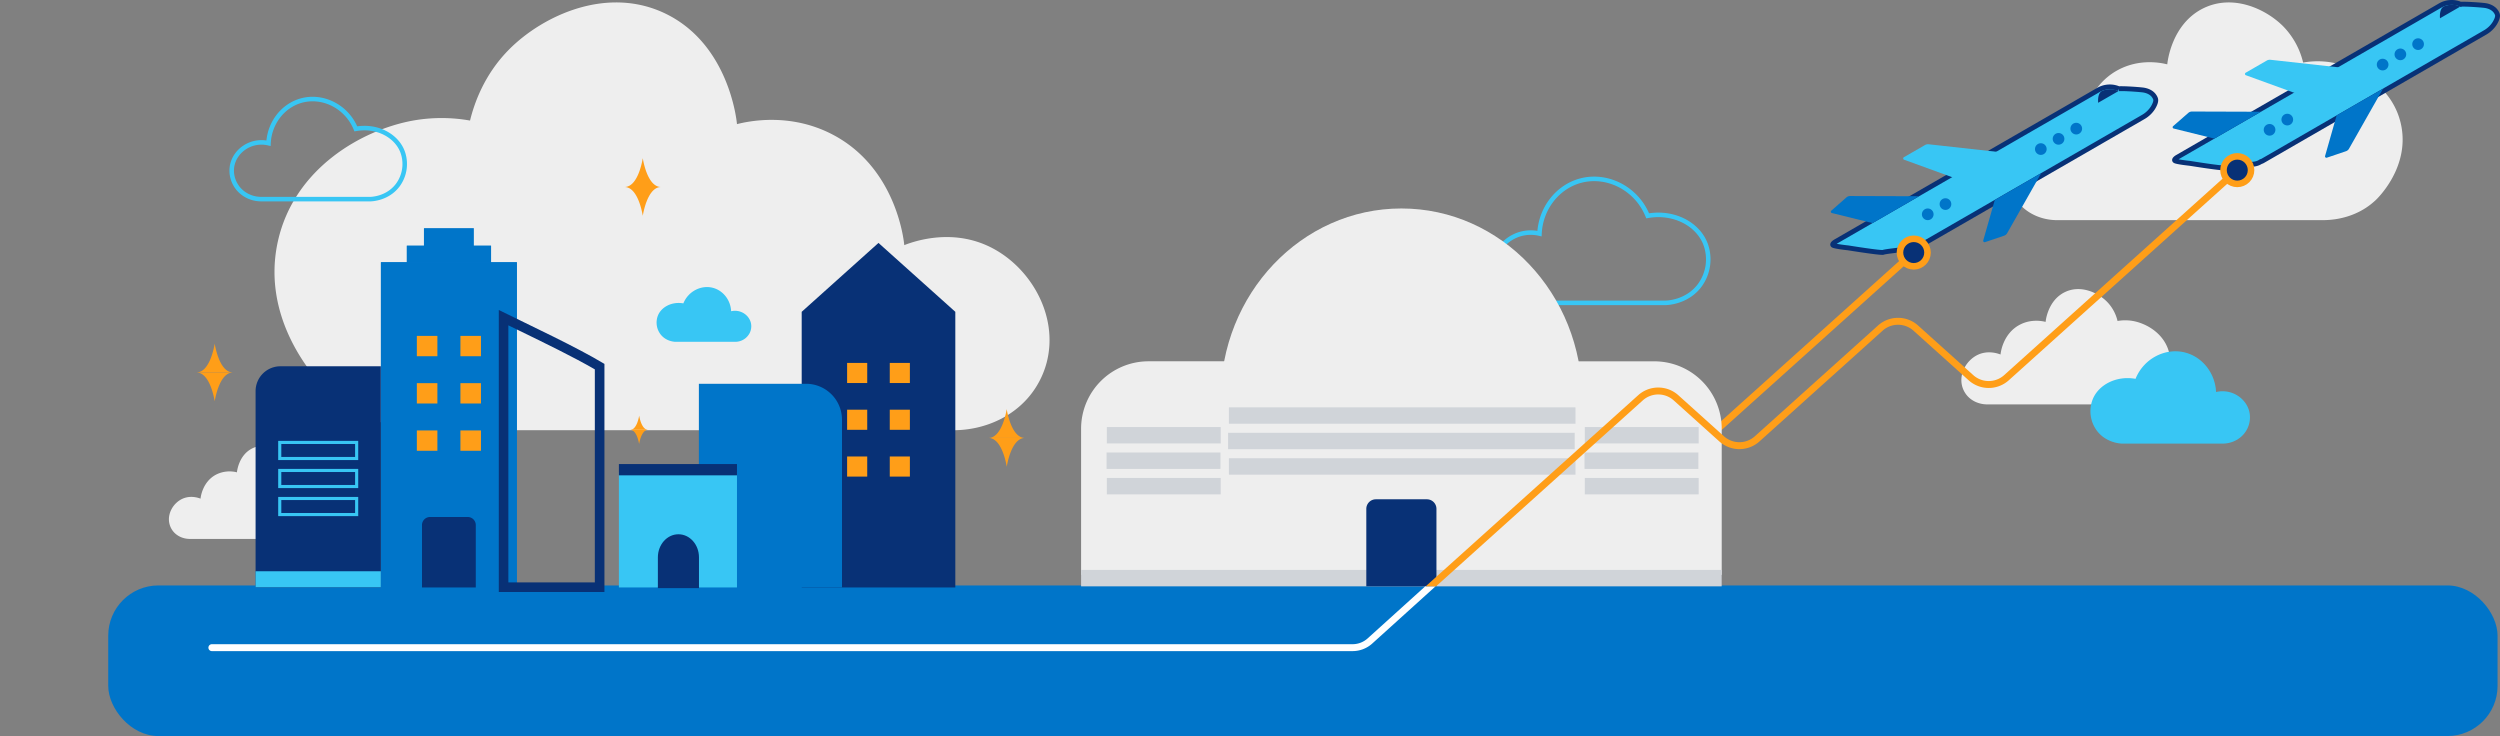 <svg xmlns="http://www.w3.org/2000/svg" xmlns:xlink="http://www.w3.org/1999/xlink" class="animation" width="2484.44" height="731.47" viewBox="0 0 2484.44 731.47"><rect x="0" y="0" width="2484.44" height="731.47" fill="#808080" stroke="none"/><defs><clipPath id="clip-path" transform="translate(-20.1)"><polygon points="1384.02 582.7 2399.72 582.7 2399.72 86.38 1491.36 86.38 1384.02 582.7" fill="none"/></clipPath><clipPath id="clip-path-2" transform="translate(-20.1)"><polyline points="1384.62 582.7 1504.64 582.7 1463.72 674.07 0 674.07 0 610.5" fill="none"/></clipPath></defs><g id="Layer_2" data-name="Layer 2"><g id="Layer_1-2" data-name="Layer 1"><path id="cloud-3" class="float delay--3" d="M2064.46,218.78h263.76c17.48,0,34.84-5.21,48.45-16.15q2.13-1.71,4.23-3.65c1.88-1.75,34.56-33.1,25.2-75.61-8.17-37.11-42.64-56.55-68.41-61.21a82.62,82.62,0,0,0-28.8,0,77,77,0,0,0-19.8-36c-17.1-17.18-49.68-32.4-79.21-18-31.78,15.49-35.8,53.48-36,55.8-5.67-1.43-26.89-6.07-48.6,5.4-31.79,16.81-35.74,52.92-36,55.81-4.51-1.76-22.58-8.23-41.41,0-21.55,9.42-37,35-30.6,59.41a44.21,44.21,0,0,0,6,13.33C2032.25,211.47,2048.19,218.78,2064.46,218.78Z" transform="translate(-20.1)" fill="#eee"/><path d="M2148.84,89.32c-7.39-.76-18.57-1.4-23.21-1.15a22.69,22.69,0,0,0-20.19,1.26l-18.87,10.88-5,2.91L1909.09,202.7l-7.86,4.53-57,32.89s-4.2,2.42-2.39,3.62,14.9,2.58,14.9,2.58,33.29,5.39,35,4.42c1.31-.76,20.37-2.84,28.58-3.71a15.2,15.2,0,0,0,6.82-2.47l.06-.05a5.14,5.14,0,0,0,1.56-.6l175.57-101.28,5-2.9,12.87-7.42,6-3.47,21.57-12.44a27.89,27.89,0,0,0,9.94-9.4c1.78-3,3.25-6.34,2.56-8.68a9.54,9.54,0,0,0-1-2.16C2159,92.24,2154.42,89.89,2148.84,89.32Z" transform="translate(-20.1)" fill="#38c6f4" stroke="#083176" stroke-miterlimit="10" stroke-width="4.84"/><path d="M2006.32,151.08l-69.67-7.72a6.23,6.23,0,0,0-3.61.81l-20.91,12.07a1.38,1.38,0,0,0,.22,2.49l49.52,18Z" transform="translate(-20.1)" fill="#38c6f4"/><path d="M2002.48,198.68,1991,238.93a1.39,1.39,0,0,0,1.78,1.7l18.94-6.4a5.5,5.5,0,0,0,3-2.41l33.89-59.75Z" transform="translate(-20.1)" fill="#0075c9"/><path d="M1881,221.71l-40.41-10a1.37,1.37,0,0,1-.57-2.37l15-13.15a5.62,5.62,0,0,1,3.58-1.39l68.59.22Z" transform="translate(-20.1)" fill="#0075c9"/><circle cx="2028.12" cy="148.14" r="5.81" fill="#0075c9"/><circle cx="2045.73" cy="137.99" r="5.81" fill="#0075c9"/><circle cx="1915.74" cy="212.97" r="5.81" fill="#0075c9"/><circle cx="1933.35" cy="202.81" r="5.81" fill="#0075c9"/><circle cx="2063.34" cy="127.83" r="5.81" fill="#0075c9"/><path d="M2109.58,90.13a21.78,21.78,0,0,1,11.89-1,32.84,32.84,0,0,1,3.74,1.49l-20,11.52S2104.06,92.19,2109.58,90.13Z" transform="translate(-20.1)" fill="#083176"/><path d="M197.24,726.05h844.88a25.9,25.9,0,0,0,17.28-6.44l269.81-242.67a26.43,26.43,0,0,1,34.57,0l46.08,41.45a26.42,26.42,0,0,0,34.56,0l123.1-110.71a26.41,26.41,0,0,1,34.57,0l55.53,49.94a26.42,26.42,0,0,0,34.56,0L1921.93,251" transform="translate(-20.1)" fill="none" stroke="#ff9e18" stroke-linecap="round" stroke-linejoin="round" stroke-width="6.89"/><circle cx="1901.82" cy="250.99" r="13.69" fill="#083176" stroke="#ff9e18" stroke-miterlimit="10" stroke-width="6.51"/><rect x="107.56" y="581.79" width="2374.46" height="149.68" rx="49.89" fill="#0075c9"/><path d="M208.78,535.57H321.53a33,33,0,0,0,20.72-6.91q.9-.74,1.8-1.56c.8-.74,14.78-14.15,10.77-32.32-3.49-15.87-18.22-24.18-29.24-26.16a35.19,35.19,0,0,0-12.31,0,32.86,32.86,0,0,0-8.47-15.39c-7.3-7.35-21.23-13.86-33.86-7.7-13.58,6.62-15.3,22.86-15.39,23.86a29.6,29.6,0,0,0-20.77,2.3c-13.59,7.19-15.28,22.62-15.39,23.86-1.93-.75-9.65-3.52-17.7,0-9.22,4-15.83,15-13.09,25.39a18.89,18.89,0,0,0,2.57,5.71C195,532.44,201.83,535.57,208.78,535.57Z" transform="translate(-20.1)" fill="#eee"/><path id="cloud-2" class="float delay--1" d="M1995,401.88h139.7a40.8,40.8,0,0,0,25.66-8.55c.75-.61,1.5-1.25,2.24-1.93,1-.93,18.31-17.54,13.35-40-4.33-19.66-22.59-30-36.23-32.42a43.87,43.87,0,0,0-15.26,0A40.66,40.66,0,0,0,2114,299.87c-9-9.1-26.31-17.17-41.95-9.54-16.83,8.21-19,28.33-19.07,29.56-3-.76-14.24-3.22-25.74,2.86-16.84,8.9-18.93,28-19.07,29.55-2.38-.93-11.95-4.35-21.93,0-11.41,5-19.6,18.54-16.21,31.47a23.77,23.77,0,0,0,3.18,7.06C1977.93,398,1986.37,401.88,1995,401.88Z" transform="translate(-20.1)" fill="#eee"/><path id="cloud-1" class="float delay" d="M967.49,427.55H449.22c-34.33,0-68.44-10.23-95.2-31.75-2.78-2.23-5.56-4.62-8.3-7.16-3.69-3.43-67.92-65-49.52-148.57C312.26,167.15,380,129,430.61,119.81a162,162,0,0,1,56.6,0c3.81-15.56,13.36-45.07,38.91-70.75,33.59-33.75,97.62-63.66,155.63-35.37,62.44,30.45,70.34,105.1,70.75,109.66,11.15-2.82,52.85-11.94,95.5,10.61,62.47,33,70.22,104,70.75,109.65,8.85-3.46,44.35-16.17,81.35,0,42.36,18.51,72.73,68.76,60.14,116.73a87.41,87.41,0,0,1-11.79,26.2C1030.77,413.19,999.46,427.55,967.49,427.55Z" transform="translate(-20.1)" fill="#eee"/><polygon points="873.01 241.41 796.7 309.87 796.7 583.78 949.37 583.78 949.37 309.87 873.01 241.41" fill="#083176"/><path d="M694.53,381.38H801a35.76,35.76,0,0,1,35.76,35.76V583.78a0,0,0,0,1,0,0H694.53a0,0,0,0,1,0,0V381.38A0,0,0,0,1,694.53,381.38Z" fill="#0075c9"/><path d="M286.93,142.32c.95-20.25,14.46-37.43,32.78-42.42,21.28-5.8,45,6,54,28.15,20.78-3.68,40,6.42,46.28,22.37A35.22,35.22,0,0,1,415.36,184c-9.78,13-24.91,13.8-27,13.88H279.68c-11.23,0-21.76-6.18-26.57-16.32a27.57,27.57,0,0,1-2.44-16.08C253.15,149.75,269.76,138.26,286.93,142.32Z" transform="translate(-20.1)" fill="none" stroke="#38c6f4" stroke-miterlimit="10" stroke-width="4.5"/><path d="M1550,232.16c1.18-25.09,17.92-46.38,40.62-52.57,26.37-7.18,55.78,7.39,66.9,34.89,25.74-4.57,49.57,7.94,57.34,27.71a43.6,43.6,0,0,1-5.74,41.57c-12.11,16.05-30.86,17.1-33.45,17.21H1541c-13.9,0-27-7.67-32.92-20.23a34.14,34.14,0,0,1-3-19.91C1508.1,241.36,1528.68,227.13,1550,232.16Z" transform="translate(-20.1)" fill="none" stroke="#38c6f4" stroke-miterlimit="10" stroke-width="4.5"/><path d="M746.69,309.3c-.52-11.08-7.92-20.49-17.94-23.22-11.65-3.17-24.64,3.27-29.55,15.41-11.37-2-21.9,3.51-25.33,12.24a19.26,19.26,0,0,0,2.54,18.36c5.34,7.09,13.63,7.56,14.77,7.6h59.36A16.12,16.12,0,0,0,765.1,331a15.09,15.09,0,0,0,1.43-9C765.17,313.36,756.08,307.08,746.69,309.3Z" transform="translate(-20.1)" fill="#38c6f4"/><path d="M2222.38,389.58c-.88-18.67-13.34-34.52-30.24-39.12-19.63-5.35-41.52,5.5-49.79,26-19.17-3.39-36.91,5.92-42.69,20.63a32.48,32.48,0,0,0,4.27,30.95c9,11.94,23,12.73,24.9,12.81h100c10.28,0,20-5.52,24.54-14.73a25.49,25.49,0,0,0,2.41-15.15C2253.53,396.43,2238.21,385.84,2222.38,389.58Z" transform="translate(-20.1)" fill="#38c6f4"/><rect x="615.04" y="469.24" width="117.35" height="114.54" fill="#38c6f4"/><rect x="615.04" y="461.17" width="117.35" height="11.21" fill="#083176"/><path d="M694.31,530.94c-11.28,0-20.43,10.27-20.43,22.93v30.6h40.85v-30.6C714.73,541.21,705.59,530.94,694.31,530.94Z" transform="translate(-20.1)" fill="#083176"/><path d="M233.48,370.13h18.58a10.26,10.26,0,0,1-2.32-.18c-11.67-2.28-15.69-25-16.26-28.45V357q0-7.75,0-15.51c-.57,3.44-4.59,26.17-16.26,28.45a10.21,10.21,0,0,1-2.31.18Z" transform="translate(-20.1)" fill="#ff9e18"/><path d="M233.48,370.14H214.9a10.21,10.21,0,0,1,2.31.18c11.67,2.28,15.69,25,16.26,28.45q0-7.75,0-15.51v15.51c.57-3.43,4.59-26.17,16.26-28.45a10.26,10.26,0,0,1,2.32-.18Z" transform="translate(-20.1)" fill="#ff9e18"/><path d="M1020.54,435.21h18.58a10.17,10.17,0,0,1-2.31-.18c-11.68-2.28-15.7-25-16.27-28.45v0c-.58,3.43-4.6,26.17-16.27,28.45a10.21,10.21,0,0,1-2.31.18Z" transform="translate(-20.1)" fill="#ff9e18"/><path d="M1020.54,435.22H1002a9.67,9.67,0,0,1,2.31.18c11.67,2.28,15.69,25,16.27,28.44v0c.57-3.43,4.59-26.16,16.27-28.44a9.63,9.63,0,0,1,2.31-.18Z" transform="translate(-20.1)" fill="#ff9e18"/><path d="M658.88,185.84h18.58a10.17,10.17,0,0,1-2.31-.18c-11.68-2.28-15.7-25-16.27-28.45v0c-.58,3.44-4.6,26.17-16.27,28.45a10.21,10.21,0,0,1-2.31.18Z" transform="translate(-20.1)" fill="#ff9e18"/><path d="M658.88,185.85H640.3a10.21,10.21,0,0,1,2.31.18c11.67,2.28,15.69,25,16.27,28.45v0c.57-3.44,4.59-26.17,16.27-28.45a10.17,10.17,0,0,1,2.31-.18Z" transform="translate(-20.1)" fill="#ff9e18"/><path d="M655.27,427.14h9.19a5.31,5.31,0,0,1-1.15-.09c-5.77-1.13-7.76-12.37-8-14.07v0c-.29,1.7-2.27,12.94-8,14.07a5.27,5.27,0,0,1-1.14.09Z" transform="translate(-20.1)" fill="#ff9e18"/><path d="M655.27,427.15h-9.19a4.72,4.72,0,0,1,1.14.08c5.78,1.13,7.76,12.37,8,14.07v0c.28-1.7,2.27-12.94,8-14.07a4.76,4.76,0,0,1,1.15-.08Z" transform="translate(-20.1)" fill="#ff9e18"/><rect x="378.47" y="260.46" width="135.29" height="323.32" rx="0.34" fill="#0075c9"/><rect x="404.2" y="244" width="83.83" height="17.32" rx="0.34" fill="#0075c9"/><rect x="421.3" y="226.69" width="49.61" height="18.29" rx="0.35" fill="#0075c9"/><rect x="414.25" y="333.8" width="20.42" height="20.21" fill="#ff9e18"/><rect x="457.55" y="333.8" width="20.42" height="20.21" fill="#ff9e18"/><rect x="414.25" y="380.78" width="20.42" height="20.21" fill="#ff9e18"/><rect x="457.55" y="380.78" width="20.42" height="20.21" fill="#ff9e18"/><rect x="414.25" y="427.76" width="20.42" height="20.21" fill="#ff9e18"/><rect x="457.55" y="427.76" width="20.42" height="20.21" fill="#ff9e18"/><path d="M427.4,513.78h37.42a8,8,0,0,1,8,8v62a0,0,0,0,1,0,0H419.36a0,0,0,0,1,0,0v-62A8,8,0,0,1,427.4,513.78Z" fill="#083176"/><path d="M278.68,364h99.79a0,0,0,0,1,0,0V583.78a0,0,0,0,1,0,0H254a0,0,0,0,1,0,0v-195A24.69,24.69,0,0,1,278.68,364Z" fill="#083176"/><rect x="278.01" y="439.68" width="76.43" height="15.97" fill="none" stroke="#38c6f4" stroke-miterlimit="10" stroke-width="3.1"/><rect x="278.01" y="467.53" width="76.43" height="15.97" fill="none" stroke="#38c6f4" stroke-miterlimit="10" stroke-width="3.1"/><rect x="278.01" y="495.39" width="76.43" height="15.97" fill="none" stroke="#38c6f4" stroke-miterlimit="10" stroke-width="3.1"/><rect x="253.98" y="567.7" width="124.49" height="15.97" fill="#38c6f4"/><rect x="841.84" y="360.66" width="19.99" height="19.99" fill="#ff9e18"/><rect x="884.23" y="360.66" width="19.99" height="19.99" fill="#ff9e18"/><rect x="841.84" y="407.15" width="19.99" height="19.99" fill="#ff9e18"/><rect x="884.23" y="407.15" width="19.99" height="19.99" fill="#ff9e18"/><rect x="841.84" y="453.64" width="19.99" height="19.99" fill="#ff9e18"/><rect x="884.23" y="453.64" width="19.99" height="19.99" fill="#ff9e18"/><path d="M525.29,323.31l10.18,4.95c25.73,12.51,54.65,26.56,75.76,38.81V578.79H525.29V323.31m-9.51-15.26V588.3h105V361.64c-28.22-17-72.66-37.6-105-53.59Z" transform="translate(-20.1)" fill="#083176"/><path d="M1412.76,207.17c-99.22,0-179.66,84.82-179.66,189.45h359.32C1592.42,292,1512,207.17,1412.76,207.17Z" transform="translate(-20.1)" fill="#eee"/><rect x="1177.2" y="391.73" width="399.9" height="179.55" fill="#eee"/><path d="M1565.68,359.08H1644a67,67,0,0,1,67,67V571.28a0,0,0,0,1,0,0H1565.68a0,0,0,0,1,0,0V359.08a0,0,0,0,1,0,0Z" fill="#eee"/><path d="M1094.47,359.08h145.27a0,0,0,0,1,0,0V504.31a67,67,0,0,1-67,67h-78.3a0,0,0,0,1,0,0V359.08A0,0,0,0,1,1094.47,359.08Z" transform="translate(2314.11 930.36) rotate(-180)" fill="#eee"/><rect x="1074.37" y="566.38" width="636.58" height="16.32" fill="#d0d4d9"/><rect x="1220.46" y="430.09" width="344.41" height="16.32" fill="#d0d4d9"/><rect x="1221.27" y="404.79" width="344.41" height="16.32" fill="#d0d4d9"/><rect x="1221.27" y="455.39" width="344.41" height="16.32" fill="#d0d4d9"/><rect x="1099.67" y="449.67" width="113.17" height="16.32" fill="#d0d4d9"/><rect x="1099.94" y="424.37" width="113.17" height="16.32" fill="#d0d4d9"/><rect x="1099.94" y="474.97" width="113.17" height="16.32" fill="#d0d4d9"/><rect x="1574.65" y="449.67" width="113.17" height="16.32" fill="#d0d4d9"/><rect x="1574.92" y="424.37" width="113.17" height="16.32" fill="#d0d4d9"/><rect x="1574.92" y="474.97" width="113.17" height="16.32" fill="#d0d4d9"/><path d="M1367.3,496.19H1418a9.51,9.51,0,0,1,9.51,9.51v77a0,0,0,0,1,0,0H1357.8a0,0,0,0,1,0,0v-77A9.51,9.51,0,0,1,1367.3,496.19Z" fill="#083176"/><path d="M2488.53,5.35c-7.38-.75-18.57-1.4-23.2-1.14a22.69,22.69,0,0,0-20.19,1.26l-18.87,10.88-5,2.9-172.45,99.48-7.86,4.53-57,32.9s-4.19,2.42-2.38,3.61,14.9,2.58,14.9,2.58,33.28,5.39,35,4.42c1.32-.75,20.38-2.84,28.58-3.7a15.14,15.14,0,0,0,6.83-2.48l.06,0a5.85,5.85,0,0,0,1.56-.6L2444,58.67l5-2.9,12.87-7.43,6-3.46,21.58-12.45a27.77,27.77,0,0,0,9.93-9.4c1.78-3,3.25-6.33,2.56-8.68a9.46,9.46,0,0,0-1-2.16C2498.68,8.28,2494.12,5.92,2488.53,5.35Z" transform="translate(-20.1)" fill="#38c6f4" stroke="#083176" stroke-miterlimit="10" stroke-width="4.84"/>

<path d="M2346,67.12l-69.67-7.72a6.28,6.28,0,0,0-3.62.81l-20.91,12.06a1.39,1.39,0,0,0,.22,2.5l49.53,18Z" transform="translate(-20.1)" fill="#38c6f4"/><path d="M2342.18,114.71,2330.71,155a1.39,1.39,0,0,0,1.78,1.7l18.94-6.4a5.62,5.62,0,0,0,3-2.41l33.88-59.75Z" transform="translate(-20.1)" fill="#0075c9"/>

<path d="M2220.67,137.74l-40.41-10a1.37,1.37,0,0,1-.56-2.37l15.05-13.15a5.61,5.61,0,0,1,3.57-1.39l68.6.22Z" transform="translate(-20.1)" fill="#0075c9"/><circle cx="2367.81" cy="64.18" r="5.81" fill="#0075c9"/><circle cx="2385.43" cy="54.02" r="5.81" fill="#0075c9"/><circle cx="2255.44" cy="129.01" r="5.81" fill="#0075c9"/><circle cx="2273.05" cy="118.85" r="5.81" fill="#0075c9"/><circle cx="2403.04" cy="43.86" r="5.81" fill="#0075c9"/>

<g id="white-line"><g clip-path="url(#clip-path-2)"><path d="M230.65,643.62H1364.09a25.71,25.71,0,0,0,17.2-6.44l268.47-242.67a26.19,26.19,0,0,1,34.39,0L1730,436a26.19,26.19,0,0,0,34.39,0l122.49-110.71a26.17,26.17,0,0,1,34.39,0l55.25,49.94a26.19,26.19,0,0,0,34.39,0l228.61-206.63" transform="translate(-20.1)" fill="none" stroke="#fff" stroke-linecap="round" stroke-linejoin="round" stroke-width="6.87"/><ellipse cx="2219.43" cy="168.56" rx="13.63" ry="13.69" fill="#083176" stroke="#fff" stroke-miterlimit="10" stroke-width="6.49"/></g></g>


<path d="M2449.28,6.16a21.84,21.84,0,0,1,11.89-1,32.84,32.84,0,0,1,3.74,1.49l-20,11.52S2443.76,8.23,2449.28,6.16Z" transform="translate(-20.1)" fill="#083176"/><g clip-path="url(#clip-path)"><path d="M23.55,644.12h1340.1a25.9,25.9,0,0,0,17.28-6.44L1650.74,395a26.43,26.43,0,0,1,34.57,0l46.08,41.45a26.4,26.4,0,0,0,34.56,0l123.1-110.71a26.41,26.41,0,0,1,34.57,0l55.53,49.94a26.42,26.42,0,0,0,34.56,0l229.75-206.63" transform="translate(-20.1)" fill="none" stroke="#ff9e18" stroke-linecap="round" stroke-linejoin="round" stroke-width="6.89"/><circle cx="2223.35" cy="169.06" r="13.69" fill="#083176" stroke="#ff9e18" stroke-miterlimit="10" stroke-width="6.51"/></g>



</g></g></svg>